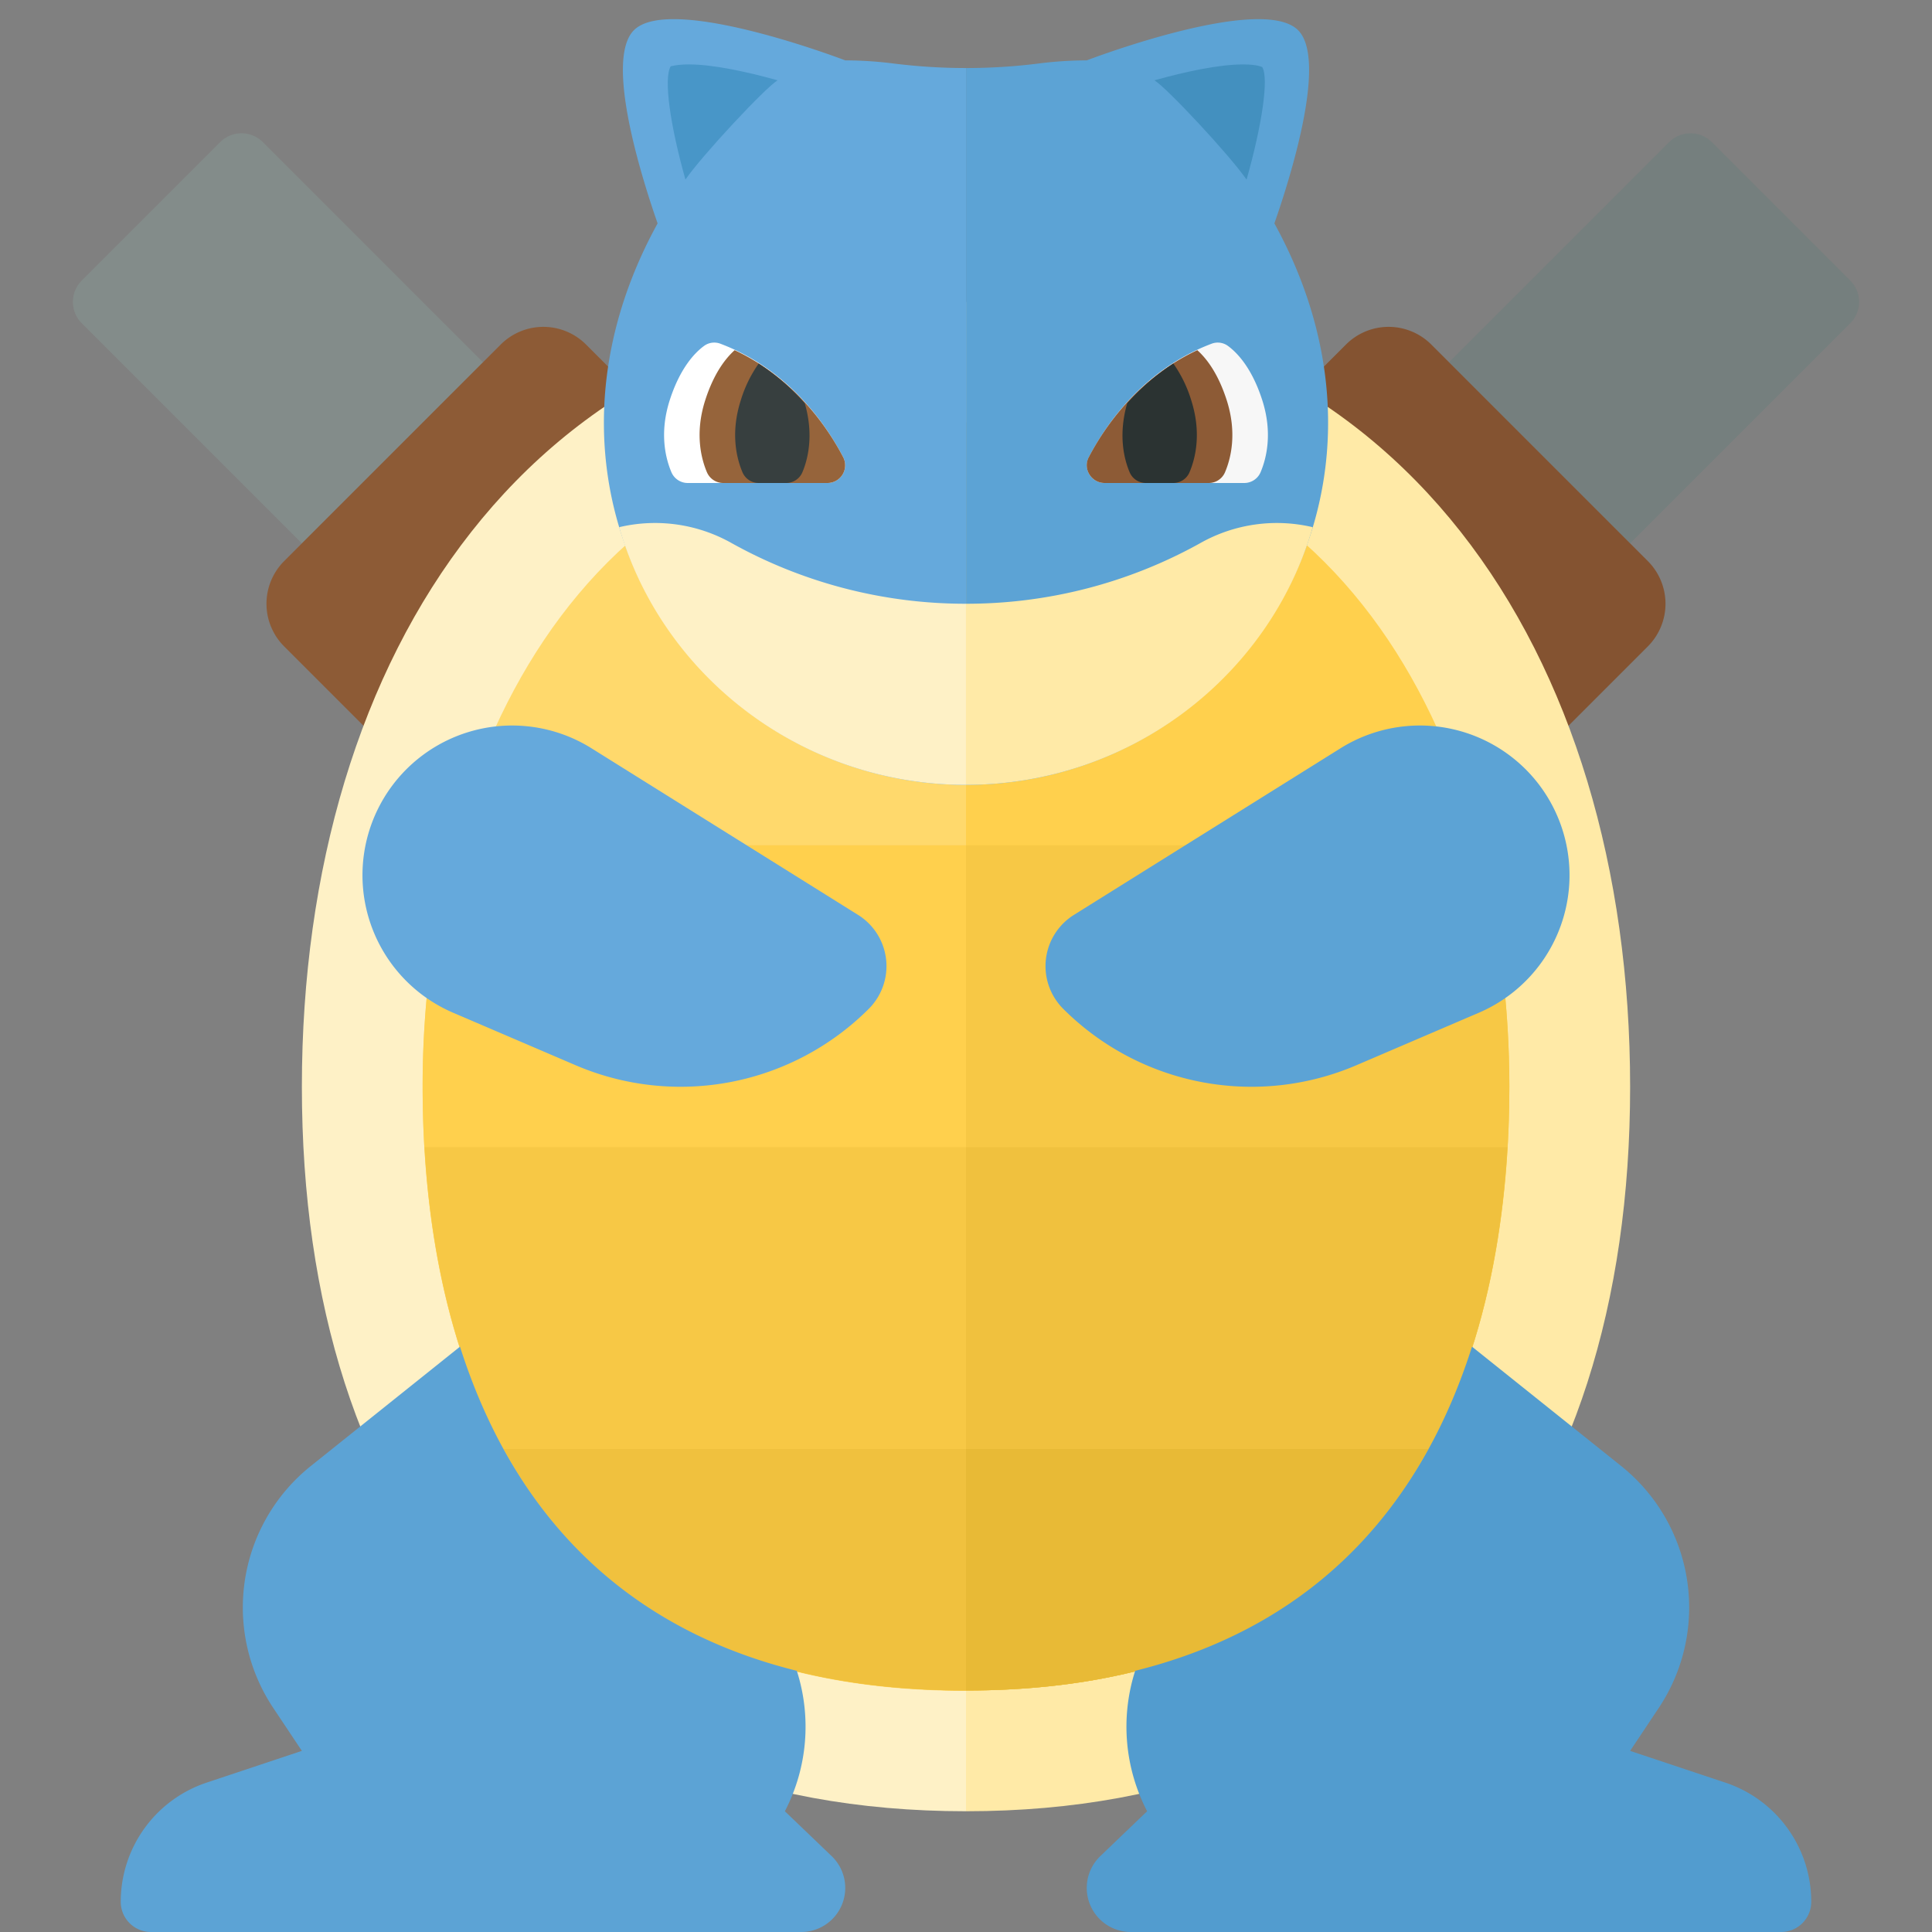 <svg xmlns="http://www.w3.org/2000/svg" width="32" height="32"><rect width="100%" height="100%" fill="#808080" stroke="none"/><path fill="#838C8A" d="M5 9L1.354 5.354a.5.5 0 010-.707l2.293-2.293a.5.5 0 01.707 0L8 6 5 9z"/><path fill="#757F7E" d="M27 9l3.646-3.646a.5.5 0 000-.707l-2.293-2.293a.5.5 0 00-.707 0L24 6l3 3z"/><path fill="#845331" d="M27.293 9.293l-3.586-3.586a.999.999 0 00-1.414 0l-.754.754c2.047 1.236 3.534 3.184 4.434 5.566l1.32-1.32a1 1 0 000-1.414z"/><path fill="#8D5B36" d="M10.461 6.461l-.754-.754a.999.999 0 00-1.414 0L4.707 9.293a.999.999 0 000 1.414l1.32 1.32c.9-2.382 2.388-4.33 4.434-5.566z"/><path fill="#FFEAA7" d="M27 18c0-7.18-3.82-13-11-13v25c7.18 0 11-4.82 11-12z"/><path fill="#FEF1C6" d="M16 5C8.82 5 5 10.82 5 18s3.82 12 11 12V5z"/><path fill="#FFD96C" d="M16 7.006c-6.643 0-9 5.926-9 11 0 3.735 1.169 10 9 10v-21z"/><path fill="#FFD04D" d="M25 18c0-5.074-2.357-11-9-11v21c7.831 0 9-6.265 9-10z"/><path fill="#65A9DC" d="M14.792 1.051A6.406 6.406 0 0014 1S11.109-.109 10.5.5c-.489.489.129 2.447.392 3.2C8.351 8.324 11.628 13 16 13V1.127c-.404 0-.808-.026-1.208-.076z"/><path fill="#5CA3D5" d="M21.108 3.7c.263-.753.881-2.711.392-3.2-.609-.609-3.5.5-3.5.5a6.39 6.39 0 00-.791.051c-.4.051-.804.076-1.208.076V13c4.371 0 7.648-4.676 5.107-9.3z"/><path fill="#FEF1C6" d="M10.255 8.732C10.971 11.206 13.29 13 16 13v-3a7.958 7.958 0 01-3.874-1 2.581 2.581 0 00-1.871-.268z"/><path fill="#FFEAA7" d="M21.743 8.732C21.028 11.206 18.709 13 15.999 13v-3a7.958 7.958 0 003.874-1 2.58 2.58 0 011.87-.268z"/><path fill="#FFD04D" d="M16 14H7.514A15.614 15.614 0 007 18c0 3.735 1.169 10 9 10V14z"/><path fill="#F7C845" d="M16 14v14c7.831 0 9-6.265 9-10 0-1.316-.163-2.688-.514-4H16z"/><path fill="#FFF" d="M13.967 7.575c-.281-.54-.902-1.454-2.035-1.882a.286.286 0 00-.27.036c-.153.112-.397.364-.569.899-.176.549-.067.97.028 1.194a.294.294 0 00.272.178h2.311a.293.293 0 00.263-.425z"/><path fill="#96643B" d="M13.967 7.575c-.26-.5-.818-1.317-1.799-1.775-.149.135-.342.377-.487.828-.176.549-.067.97.028 1.194a.294.294 0 00.272.178h1.723a.293.293 0 00.263-.425z"/><path fill="#373F3F" d="M13.29 7.822c.092-.216.192-.621.039-1.144a3.74 3.74 0 00-.763-.656 2.125 2.125 0 00-.296.607c-.176.549-.067.97.028 1.194a.292.292 0 00.271.177h.449c.12 0 .226-.069.272-.178z"/><path fill="#F7F7F7" d="M18.033 7.575c.281-.54.902-1.454 2.035-1.882a.286.286 0 01.27.036c.153.112.397.364.569.899.176.549.067.97-.028 1.194a.294.294 0 01-.272.178h-2.311a.293.293 0 01-.263-.425z"/><path fill="#8D5B36" d="M20.29 7.822c.095-.223.204-.645.028-1.194-.145-.45-.337-.693-.487-.828-.98.458-1.538 1.274-1.799 1.775-.1.194.046.425.264.425h1.723a.292.292 0 00.271-.178z"/><path fill="#2B3332" d="M19.702 7.822c.095-.223.204-.645.028-1.194a2.125 2.125 0 00-.296-.607 3.77 3.77 0 00-.763.656c-.153.524-.053.928.039 1.144.046.11.152.179.271.179h.449c.12 0 .226-.069.272-.178z"/><path fill="#F7C845" d="M16 19H7.033c.216 3.753 1.797 9 8.967 9v-9z"/><path fill="#F0C13E" d="M16 28c7.17 0 8.751-5.247 8.967-9H16v9zm0-4H8.342c1.222 2.222 3.492 4 7.658 4v-4z"/><path fill="#E8BA36" d="M16 28c4.166 0 6.436-1.778 7.658-4H16v4z"/><path fill="#5CA3D5" d="M24.497 16.773l-2.032.871a4.41 4.41 0 01-4.855-.935 1 1 0 01.177-1.555l4.419-2.762a2.479 2.479 0 112.291 4.381z"/><path fill="#65A9DC" d="M7.503 16.773l2.032.871a4.41 4.41 0 004.855-.935 1 1 0 00-.177-1.555l-4.419-2.762a2.479 2.479 0 10-2.291 4.381z"/><path fill="#529CCF" d="M28.578 29.526L27 29l.474-.711a3 3 0 00-.622-4.007l-2.471-1.977c-.747 2.346-2.337 4.563-5.579 5.369A3.035 3.035 0 0019 30l-.775.743A.73.73 0 0018.73 32H29.5a.5.5 0 00.5-.5v-.001a2.08 2.08 0 00-1.422-1.973z"/><path fill="#5CA3D5" d="M13 30a3.035 3.035 0 00.198-2.326c-3.242-.806-4.832-3.023-5.579-5.369l-2.471 1.977a3 3 0 00-.622 4.007L5 29l-1.578.526A2.08 2.08 0 002 31.499v.001a.5.5 0 00.5.5h10.77a.73.73 0 00.505-1.257L13 30z"/><path fill="#4896C8" d="M12.88 1.33c-.513-.142-1.068-.263-1.47-.263-.201 0-.286.03-.299.03h-.002c-.121.204-.008.983.244 1.877.279-.404 1.323-1.522 1.527-1.644z"/><path fill="#4390BF" d="M20.647 2.975c.255-.899.372-1.679.26-1.863 0 0-.073-.045-.316-.045-.402 0-.957.12-1.47.263.203.122 1.247 1.24 1.526 1.645z"/></svg>